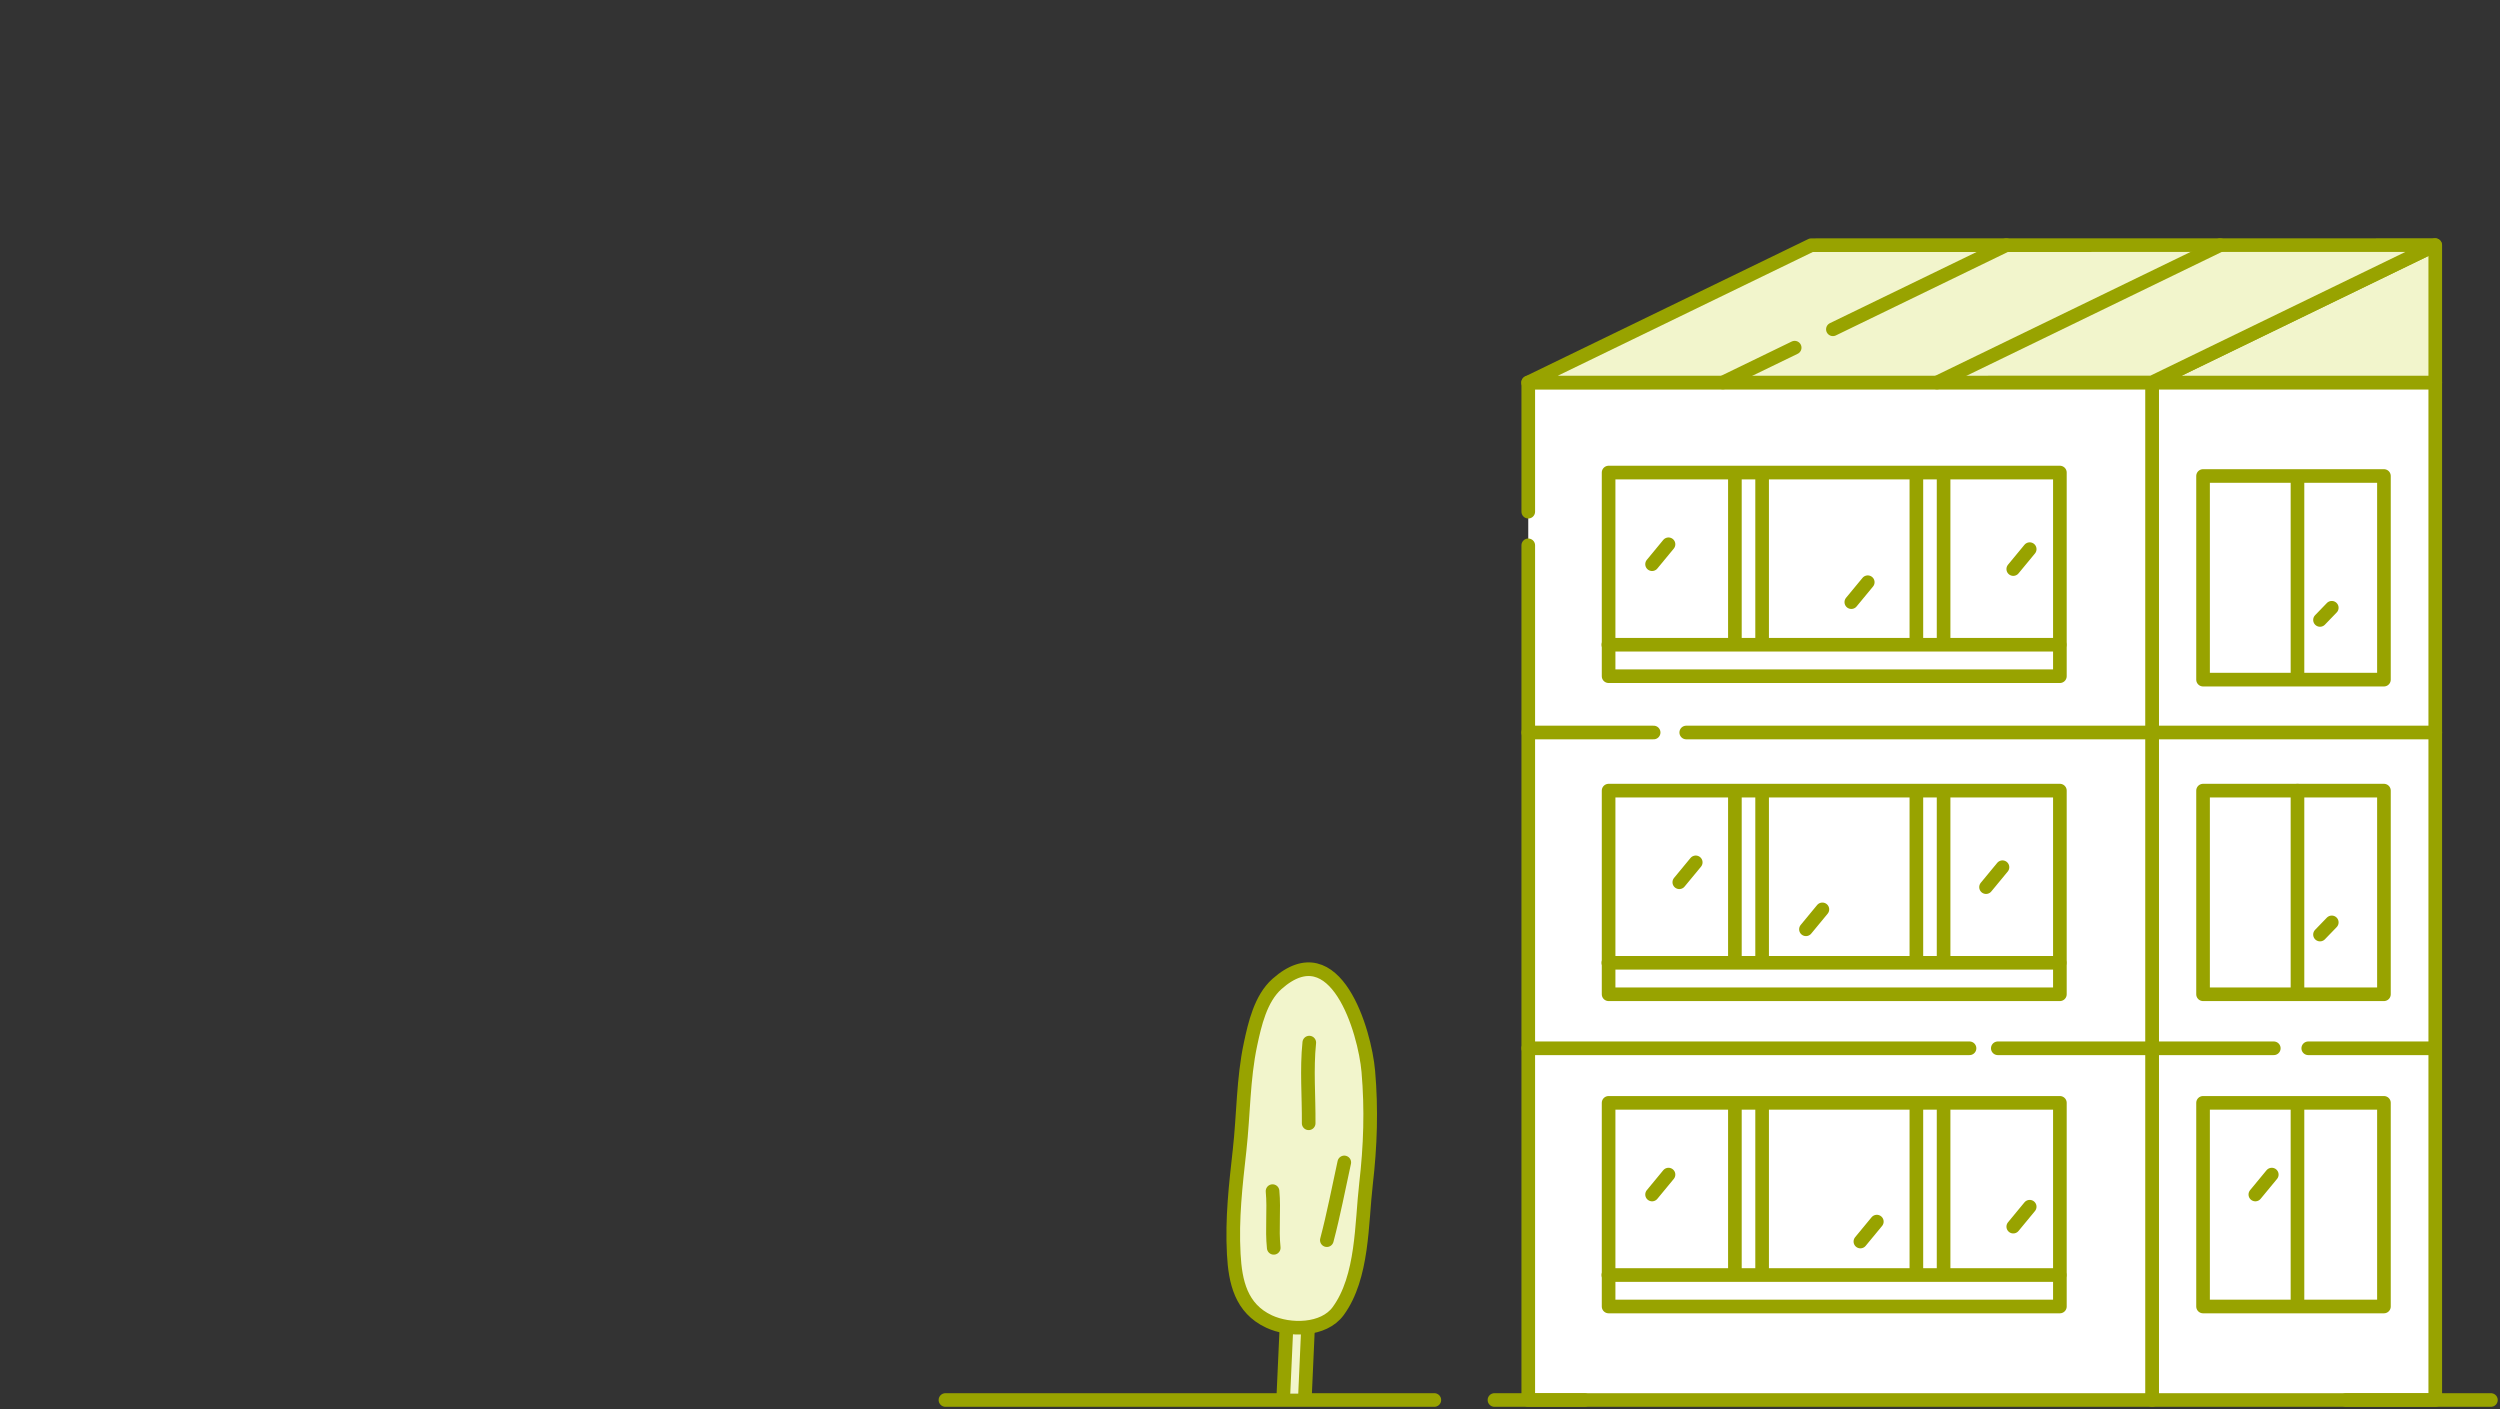 <svg width="275" height="155" viewBox="0 0 275 155" fill="none" xmlns="http://www.w3.org/2000/svg">
<rect x="0" y="0" width="275" height="155" fill="#333333" stroke="none"/>
<path d="M157.777 154H104" stroke="#98A300" stroke-width="1.5" stroke-linecap="round"/>
<path d="M236.731 54.023V42.076H267.879V153.999H236.731V54.023Z" fill="white" stroke="#98A300" stroke-width="1.5" stroke-miterlimit="10" stroke-linecap="round" stroke-linejoin="round"/>
<path d="M168.109 56.285V42.076H236.726V153.999H168.109V59.987" fill="white"/>
<path d="M168.109 56.285V42.076H236.726V153.999H168.109V59.987" stroke="#98A300" stroke-width="1.5" stroke-miterlimit="10" stroke-linecap="round" stroke-linejoin="round"/>
<path d="M242.336 121.314H262.233V143.714H242.336V121.314Z" stroke="#98A300" stroke-width="1.5" stroke-miterlimit="10" stroke-linecap="round" stroke-linejoin="round"/>
<path d="M252.723 121.956L252.723 142.948" stroke="#98A300" stroke-width="1.5" stroke-miterlimit="10" stroke-linecap="round" stroke-linejoin="round"/>
<path d="M267.879 42.077V26.966L236.731 42.077H267.879Z" fill="#F2F5CC" stroke="#98A300" stroke-width="1.5" stroke-miterlimit="10" stroke-linecap="round" stroke-linejoin="round"/>
<path d="M168.091 42.082L199.24 26.97L267.856 26.962L236.707 42.075L168.091 42.082Z" fill="#F2F5CC" stroke="#98A300" stroke-width="1.5" stroke-miterlimit="10" stroke-linecap="round" stroke-linejoin="round"/>
<path d="M197.414 38.244L189.517 42.075" stroke="#98A300" stroke-width="1.5" stroke-miterlimit="10" stroke-linecap="round" stroke-linejoin="round"/>
<path d="M220.693 26.967L201.618 36.222" stroke="#98A300" stroke-width="1.5" stroke-miterlimit="10" stroke-linecap="round" stroke-linejoin="round"/>
<path d="M244.215 26.967L213.067 42.078" stroke="#98A300" stroke-width="1.5" stroke-miterlimit="10" stroke-linecap="round" stroke-linejoin="round"/>
<path d="M185.487 80.575H267.882" stroke="#98A300" stroke-width="1.5" stroke-miterlimit="10" stroke-linecap="round" stroke-linejoin="round"/>
<path d="M168.109 80.575H181.9" stroke="#98A300" stroke-width="1.5" stroke-miterlimit="10" stroke-linecap="round" stroke-linejoin="round"/>
<path d="M253.908 115.312H267.849" stroke="#98A300" stroke-width="1.5" stroke-miterlimit="10" stroke-linecap="round" stroke-linejoin="round"/>
<path d="M219.758 115.312H250.117" stroke="#98A300" stroke-width="1.5" stroke-miterlimit="10" stroke-linecap="round" stroke-linejoin="round"/>
<path d="M168.109 115.312H216.647" stroke="#98A300" stroke-width="1.5" stroke-miterlimit="10" stroke-linecap="round" stroke-linejoin="round"/>
<path d="M242.336 52.36H262.233V74.76H242.336V52.36Z" stroke="#98A300" stroke-width="1.5" stroke-miterlimit="10" stroke-linecap="round" stroke-linejoin="round"/>
<path d="M252.723 52.981L252.723 73.973" stroke="#98A300" stroke-width="1.5" stroke-miterlimit="10" stroke-linecap="round" stroke-linejoin="round"/>
<path d="M255.2 68.193L256.495 66.854" stroke="#98A300" stroke-width="1.5" stroke-miterlimit="10" stroke-linecap="round" stroke-linejoin="round"/>
<path d="M242.336 86.969H262.233V109.368H242.336V86.969Z" stroke="#98A300" stroke-width="1.5" stroke-miterlimit="10" stroke-linecap="round" stroke-linejoin="round"/>
<path d="M252.723 86.969L252.723 108.961" stroke="#98A300" stroke-width="1.5" stroke-miterlimit="10" stroke-linecap="round" stroke-linejoin="round"/>
<path d="M255.2 102.801L256.495 101.462" stroke="#98A300" stroke-width="1.5" stroke-miterlimit="10" stroke-linecap="round" stroke-linejoin="round"/>
<path d="M248.088 131.396L249.896 129.205" stroke="#98A300" stroke-width="1.5" stroke-miterlimit="10" stroke-linecap="round" stroke-linejoin="round"/>
<path d="M190.838 121.956V139.95" stroke="#98A300" stroke-width="1.5" stroke-miterlimit="10" stroke-linecap="round" stroke-linejoin="round"/>
<path d="M193.833 121.956V139.95" stroke="#98A300" stroke-width="1.5" stroke-miterlimit="10" stroke-linecap="round" stroke-linejoin="round"/>
<path d="M176.946 121.314H226.587V143.714H176.946V121.314Z" stroke="#98A300" stroke-width="1.5" stroke-miterlimit="10" stroke-linecap="round" stroke-linejoin="round"/>
<path d="M210.801 121.956V139.95" stroke="#98A300" stroke-width="1.5" stroke-miterlimit="10" stroke-linecap="round" stroke-linejoin="round"/>
<path d="M213.795 121.956V139.95" stroke="#98A300" stroke-width="1.5" stroke-miterlimit="10" stroke-linecap="round" stroke-linejoin="round"/>
<path d="M176.919 140.254H226.561" stroke="#98A300" stroke-width="1.5" stroke-miterlimit="10" stroke-linecap="round" stroke-linejoin="round"/>
<path d="M181.728 131.396L183.536 129.205" stroke="#98A300" stroke-width="1.5" stroke-miterlimit="10" stroke-linecap="round" stroke-linejoin="round"/>
<path d="M204.643 136.568L206.451 134.377" stroke="#98A300" stroke-width="1.5" stroke-miterlimit="10" stroke-linecap="round" stroke-linejoin="round"/>
<path d="M221.459 134.929L223.267 132.738" stroke="#98A300" stroke-width="1.5" stroke-miterlimit="10" stroke-linecap="round" stroke-linejoin="round"/>
<path d="M190.838 87.61V105.603" stroke="#98A300" stroke-width="1.5" stroke-miterlimit="10" stroke-linecap="round" stroke-linejoin="round"/>
<path d="M193.833 87.61V105.603" stroke="#98A300" stroke-width="1.5" stroke-miterlimit="10" stroke-linecap="round" stroke-linejoin="round"/>
<path d="M176.946 86.969H226.587V109.368H176.946V86.969Z" stroke="#98A300" stroke-width="1.5" stroke-miterlimit="10" stroke-linecap="round" stroke-linejoin="round"/>
<path d="M210.801 87.61V105.603" stroke="#98A300" stroke-width="1.5" stroke-miterlimit="10" stroke-linecap="round" stroke-linejoin="round"/>
<path d="M213.795 87.61V105.603" stroke="#98A300" stroke-width="1.5" stroke-miterlimit="10" stroke-linecap="round" stroke-linejoin="round"/>
<path d="M176.919 105.908H226.561" stroke="#98A300" stroke-width="1.5" stroke-miterlimit="10" stroke-linecap="round" stroke-linejoin="round"/>
<path d="M184.723 97.049L186.531 94.859" stroke="#98A300" stroke-width="1.5" stroke-miterlimit="10" stroke-linecap="round" stroke-linejoin="round"/>
<path d="M198.654 102.222L200.462 100.031" stroke="#98A300" stroke-width="1.5" stroke-miterlimit="10" stroke-linecap="round" stroke-linejoin="round"/>
<path d="M218.464 97.584L220.272 95.393" stroke="#98A300" stroke-width="1.5" stroke-miterlimit="10" stroke-linecap="round" stroke-linejoin="round"/>
<path d="M190.838 52.623V70.616" stroke="#98A300" stroke-width="1.5" stroke-miterlimit="10" stroke-linecap="round" stroke-linejoin="round"/>
<path d="M193.833 52.623V70.616" stroke="#98A300" stroke-width="1.5" stroke-miterlimit="10" stroke-linecap="round" stroke-linejoin="round"/>
<path d="M176.946 51.981H226.587V74.381H176.946V51.981Z" stroke="#98A300" stroke-width="1.5" stroke-miterlimit="10" stroke-linecap="round" stroke-linejoin="round"/>
<path d="M210.801 52.623V70.616" stroke="#98A300" stroke-width="1.5" stroke-miterlimit="10" stroke-linecap="round" stroke-linejoin="round"/>
<path d="M213.795 52.623V70.616" stroke="#98A300" stroke-width="1.5" stroke-miterlimit="10" stroke-linecap="round" stroke-linejoin="round"/>
<path d="M176.919 70.92H226.561" stroke="#98A300" stroke-width="1.5" stroke-miterlimit="10" stroke-linecap="round" stroke-linejoin="round"/>
<path d="M181.728 62.062L183.536 59.871" stroke="#98A300" stroke-width="1.5" stroke-miterlimit="10" stroke-linecap="round" stroke-linejoin="round"/>
<path d="M203.645 66.235L205.453 64.044" stroke="#98A300" stroke-width="1.5" stroke-miterlimit="10" stroke-linecap="round" stroke-linejoin="round"/>
<path d="M221.459 62.596L223.267 60.406" stroke="#98A300" stroke-width="1.5" stroke-miterlimit="10" stroke-linecap="round" stroke-linejoin="round"/>
<path d="M164.391 154H174.29" stroke="#98A300" stroke-width="1.5" stroke-miterlimit="10" stroke-linecap="round" stroke-linejoin="round"/>
<path d="M258.07 154H274" stroke="#98A300" stroke-width="1.5" stroke-miterlimit="10" stroke-linecap="round" stroke-linejoin="round"/>
<path fill-rule="evenodd" clip-rule="evenodd" d="M141.178 153.3C141.361 148.877 141.752 140.955 141.752 140.955L144.133 140.737C144.133 140.737 143.741 148.878 143.558 153.3" fill="#F2F5CC"/>
<path d="M141.178 153.3C141.361 148.877 141.752 140.955 141.752 140.955L144.133 140.737C144.133 140.737 143.741 148.878 143.558 153.3" stroke="#98A300" stroke-width="1.5" stroke-miterlimit="10" stroke-linecap="round" stroke-linejoin="round"/>
<path fill-rule="evenodd" clip-rule="evenodd" d="M150.515 117.852C150.133 113.455 146.918 102.512 140.472 108.231C138.659 109.839 138.021 112.683 137.554 114.872C136.744 118.667 136.789 122.625 136.358 126.491C135.924 130.388 135.499 134.028 135.714 137.959C135.88 140.998 136.5 143.922 139.597 145.367C141.88 146.43 145.606 146.396 147.194 144.229C149.942 140.481 149.754 134.59 150.262 130.221C150.743 126.083 150.878 122.03 150.515 117.852Z" fill="#F2F5CC"/>
<path d="M150.515 117.852C150.133 113.455 146.918 102.512 140.472 108.231C138.659 109.839 138.021 112.683 137.554 114.872C136.744 118.667 136.789 122.625 136.358 126.491C135.924 130.388 135.499 134.028 135.714 137.959C135.88 140.998 136.5 143.922 139.597 145.367C141.88 146.43 145.606 146.396 147.194 144.229C149.942 140.481 149.754 134.59 150.262 130.221C150.743 126.083 150.878 122.03 150.515 117.852Z" stroke="#98A300" stroke-width="1.5" stroke-miterlimit="10" stroke-linecap="round" stroke-linejoin="round"/>
<path d="M139.98 131.024C140.173 133.095 139.892 135.187 140.111 137.262" stroke="#98A300" stroke-width="1.5" stroke-miterlimit="10" stroke-linecap="round" stroke-linejoin="round"/>
<path d="M144.021 114.687C143.718 117.641 143.979 120.6 143.954 123.562" stroke="#98A300" stroke-width="1.5" stroke-miterlimit="10" stroke-linecap="round" stroke-linejoin="round"/>
<path d="M147.871 127.867C147.245 130.721 146.703 133.585 145.953 136.417" stroke="#98A300" stroke-width="1.5" stroke-miterlimit="10" stroke-linecap="round" stroke-linejoin="round"/>
</svg>
